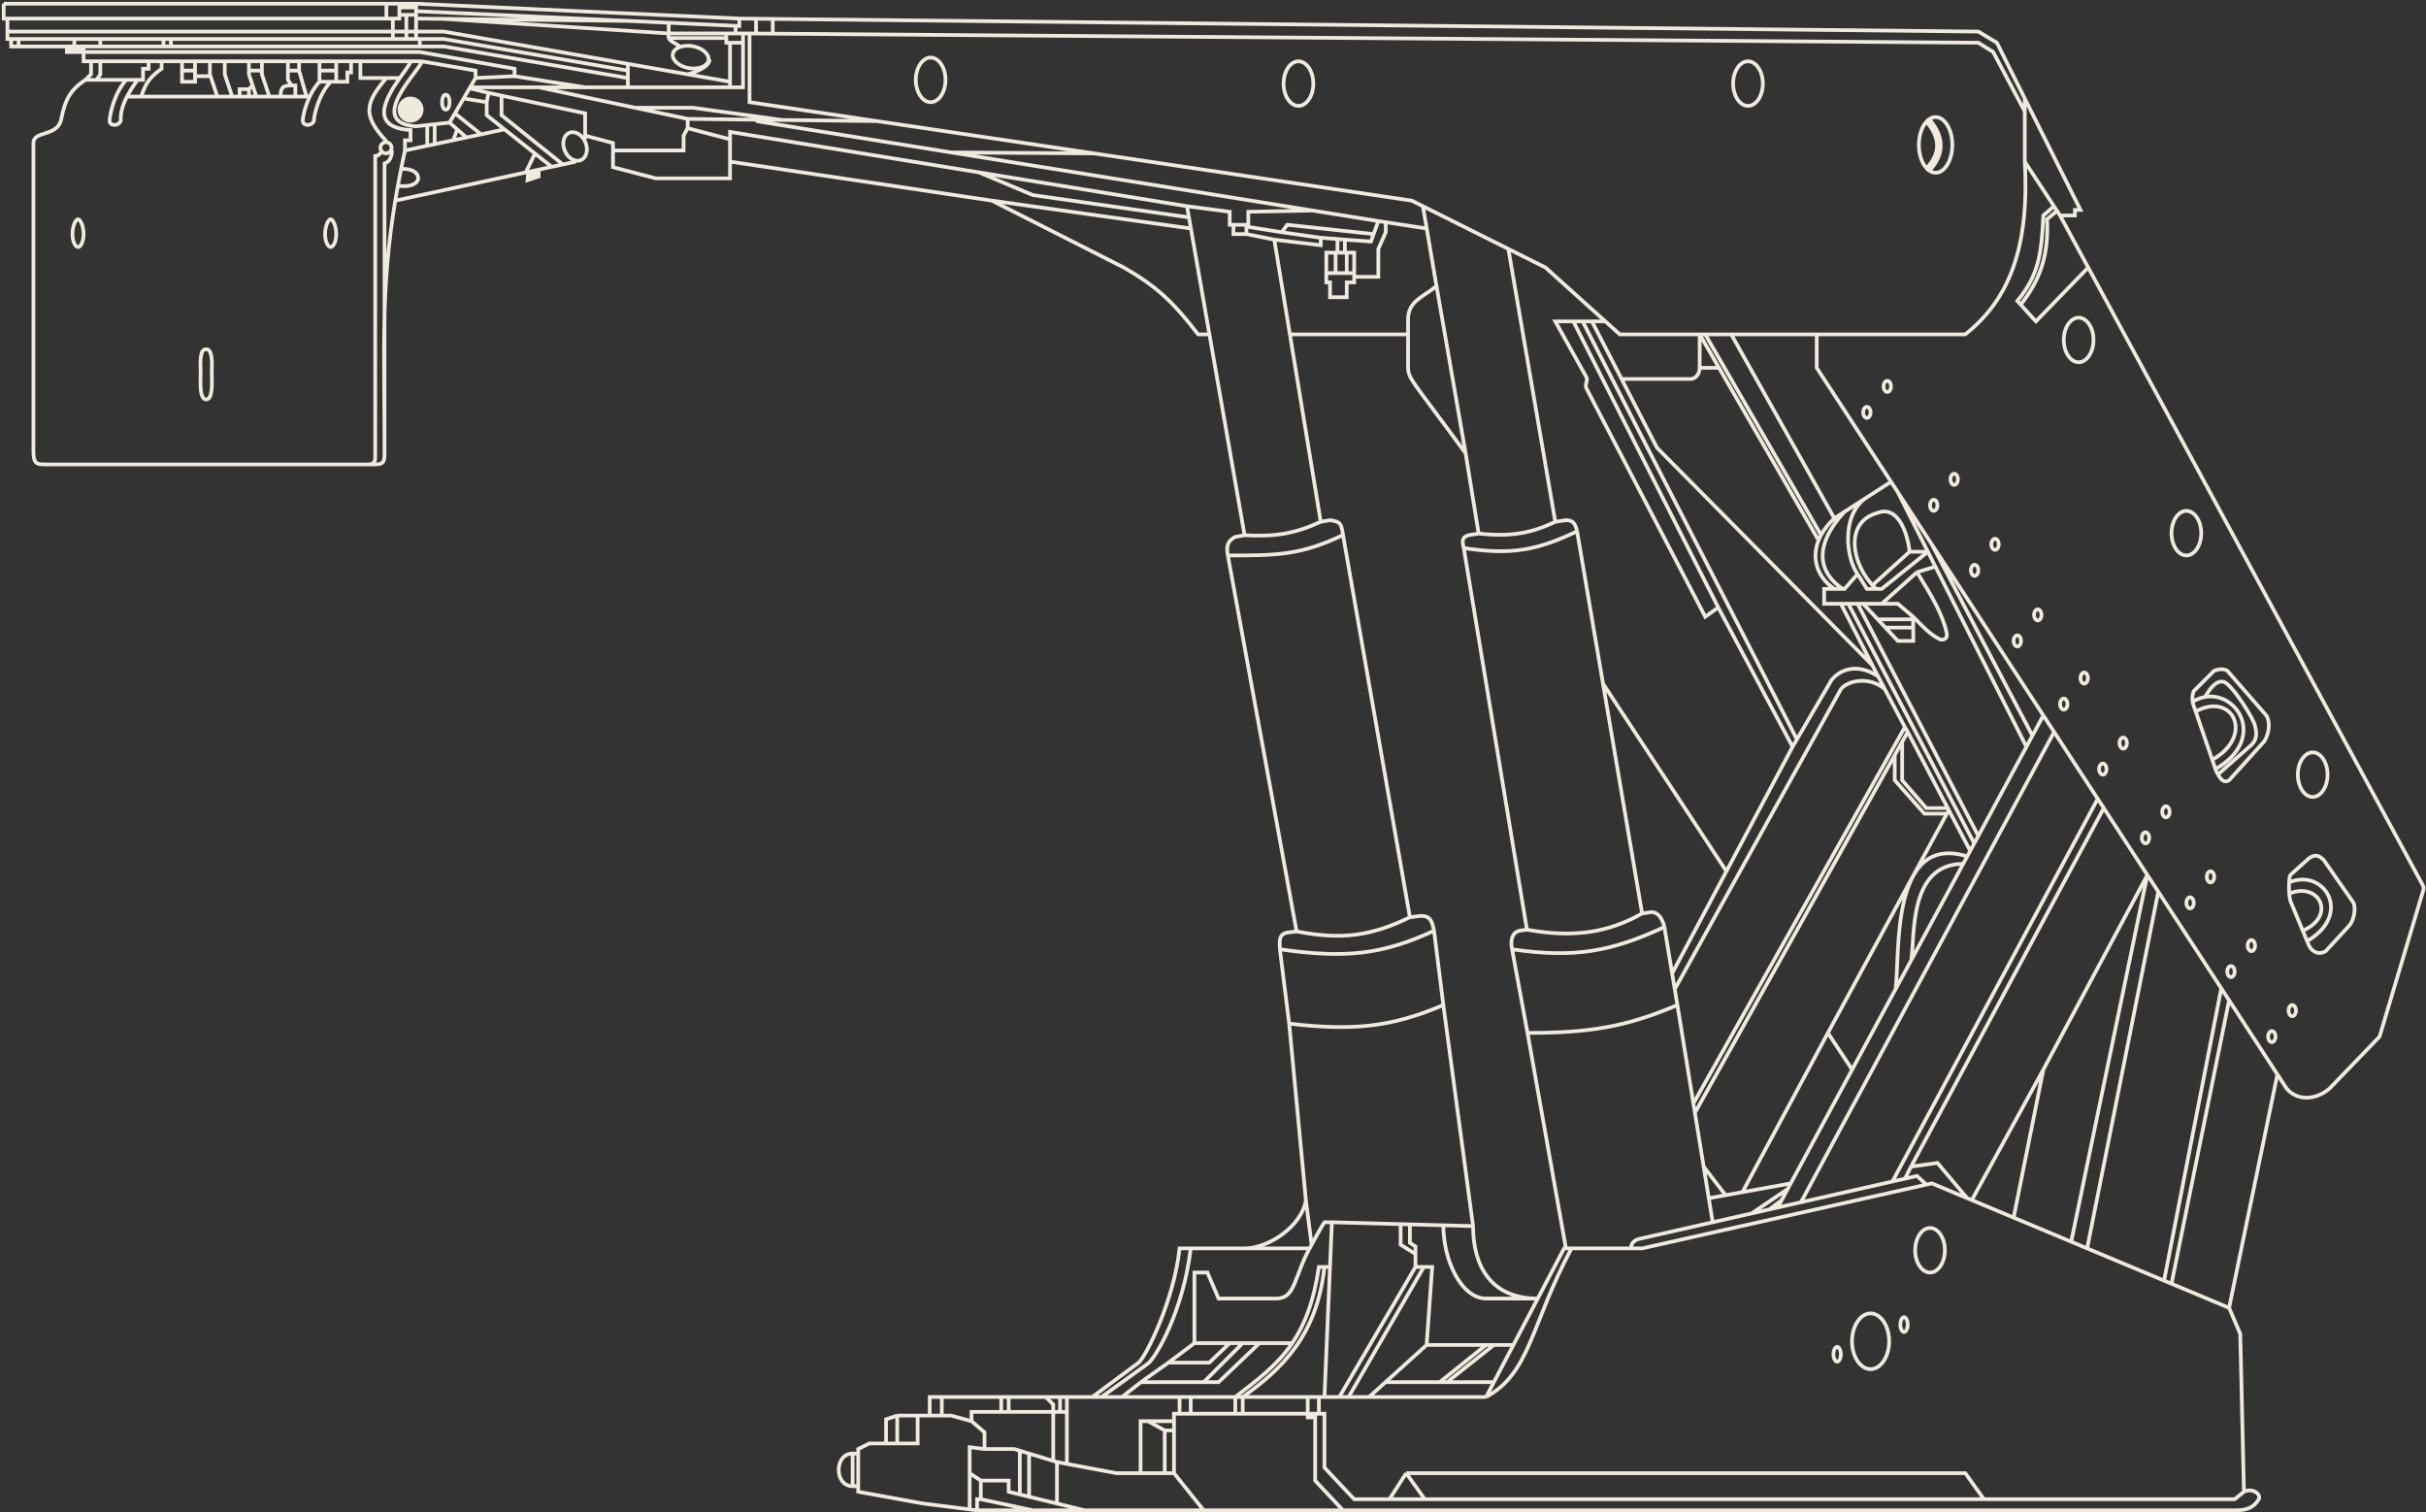 <?xml version="1.0" encoding="UTF-8"?> <svg xmlns="http://www.w3.org/2000/svg" width="653" height="407" viewBox="0 0 653 407" fill="none"><rect x="0" y="0" width="653" height="407" fill="#333333" stroke="none"/><path d="M3 10.5V12.5H5M3 10.5H5M3 10.5H2V8.5M113 12.5V10.5M113 12.5H46M113 12.5H119.5L169 21M113 10.5H112M113 10.5H119.5L169 19M44 12.5V10.5M44 12.5H27M44 12.5H46M44 10.5H27M44 10.5H46M20 12.5V10.5M20 12.5H27M20 12.5H5M20 10.5H27M20 10.5H5M27 10.5V12.5M46 12.5V10.5M46 10.5H105.75M5 12.5V10.5M2 5H104M2 5H1V1M2 5V8.5M104 5V1M104 5H105.75M104 1H107.5M104 1H1M107.5 1H112M107.5 1V2M105.75 5H107.5V4M105.75 5V10.5M105.75 10.5H109.375M109.375 10.5V4M109.375 10.5H112M109.375 4H107.5M109.375 4H112M107.5 4V2M112 4V3M112 4V5M112 10.5V8.5M112 1V2M112 1H1M112 1L199 5M107.5 2H112M112 2V3M199 5V7L180 6.126M199 5L203.5 5.047M112 3L169 5.621M112 5V8.5M112 5L119.5 5.082M169 5.621L180 6.126M169 5.621L119.5 5.082M2 8.5H112M112 8.5H119.5L169 17.179M196.5 22V11.5M196.5 22V23.5M196.5 22L185.093 20M196.5 11.5H195.5V10.25M196.5 11.5H200M195.5 9H181.5H180M195.5 9V10.25M195.5 9H198M180 9V6.126M180 9L119.5 5.082M180 9C179.5 11 181.297 11.24 183 12.5M169 17.179V23.5M169 17.179L185.093 20M169 23.5H196.5M169 23.5H145M196.5 23.5H200V11.5M200 9V11.5M200 9H198M200 9L201.75 9.013M126.756 23.5H145M195.5 10.25H180.033M185.093 20C185.093 20 191 18.5 191 16M198 7V9M203.5 9.026V5.047M203.5 9.026L208 9.06M203.5 9.026L201.75 9.013M203.5 5.047L208 5.094M208 5.094L532.5 8.5L537.5 11.5L545 26.5M208 5.094V9.06M208 9.06L532.5 11.5L536.5 14L545 30M201.75 9.013V27.5L236 32.592M554.5 58H558.5V56.5H560L545 26.5M554.5 58L562.083 72M554.5 58L553.681 56.75M545 43.5C546.5 69.5 539 82 529 90H489M545 43.5V30M545 43.5L552.862 55.5M545 26.5V30M489 90V99L509 129.672M489 90H466M562.083 72L652 238C652.5 239 652.5 239 652 240.5L640.5 279L627 293C623.5 296 618.5 296.5 615.5 293L613 289.166M562.083 72L548 86.5L543.909 82M552.862 55.5L550 58C549.5 68.5 548.738 74 543 81L543.909 82M552.862 55.5L553.681 56.75M553.681 56.75L551 59C551.5 69 549 75.5 543.909 82M613 289.166L600 352M613 289.166L600 269.229M600 352L603 359L604 401.5M600 352L529.5 322.478M600 269.229L584.5 345.509M600 269.229L597.894 266M597.894 266L582.5 344.672M597.894 266L580.941 240M580.941 240L561.791 336M580.941 240L578 235.49M578 235.49L557.5 334.203M578 235.49L550 287.883M578 235.49L566.269 217.5M530.746 323L550 287.883M550 287.883L542 327.712M566.269 217.5L564.639 215M566.269 217.5L514.382 314M512.733 317.241L514.382 314M564.639 215L509.382 318M564.639 215L552.902 197M552.902 197L484.757 323.582M552.902 197L550 192.549M550 192.549L547.061 198M550 192.549L519.973 146.5M478.5 325L479.58 323M604 401.5L601.5 403.5H534M604 401.5C605 401 606 401 607 401.5C608 402 608.3 403 608 403.5C606.5 406 604.5 406.5 601.5 406.5H361.5M361.5 406.5L354 398.5V381.5H352V380.5M361.5 406.5H324M374 403.5H364.5L356.5 395V380.5H355M374 403.5L378.5 396.5M374 403.5H383.5M378.5 396.5H529L534 403.5M378.5 396.5L383.5 403.5M534 403.5H383.5M352 380.5H334.5M352 380.5H355M352 380.5V376M292 406.5L284.5 404.671M264 398.5H271.5V401.5L274.5 402.232M264 398.5V403.5M264 398.5L261 396.5M264 403.5L278 406.5M264 403.5H263V406.5M278 406.5H324M278 406.5H263M316 396.5L324 406.5M316 396.5H313.5M316 396.5V385M284.5 393.5V404.671M284.5 393.5L283.5 393.196M284.5 393.5L287.167 394M265 390H273L274.5 390.457M265 390V385.5L261.5 382.5M265 390L261 389.5V396.5M274.5 390.457V402.232M274.5 390.457L277 391.217M274.5 402.232L277 402.841M277 402.841V391.217M277 402.841L284.5 404.671M277 391.217L283.5 393.196M263 406.5L261 406.248M247 381V388.5H241.5M247 381H241.5M247 381H250.25M241.5 381V388.5M241.5 381L238.5 382V388.5M241.5 388.5H238.5M238.5 388.5H234L231 390V391.217M261.5 382.5L256 381H253.5M261.5 382.5V380H269.5M261 406.248L248.5 404.671L231 401.5V400M261 406.248V396.5M283.5 380V393.196M283.5 380H271.5M283.5 380V378L281.5 376M283.5 380H285.333M287.167 394L300.5 396.5H307M287.167 394V380M287.167 376V380M287.167 376H285.333M287.167 376H294M253.5 376V381M253.5 376H250.25V381M253.5 376H269.5M253.5 381H250.25M269.5 376V380M269.5 376H271.5M269.5 380H271.5M271.5 376V380M271.5 376H281.5M281.5 376H285.333M287.167 380H285.333M285.333 380V376M307 396.5V382.5H309M307 396.5H313.5M316 382.5V380.5H317.5M316 382.5H309M316 382.5V385M309 382.5L313.5 385M313.5 385V396.5M313.5 385H316M334 376H333.25M317.5 376V380.5M317.5 376H320.5M317.5 376H302M317.5 380.5H320.5M320.5 380.5V376M320.5 380.5H332.5M320.5 376H332.5M332.5 376V380.5M332.5 376H333.25M332.5 376C338.521 371.347 343.794 367.443 347.825 361.5M332.5 380.5H334.5M334.5 380.5V376M334.5 376H333.25M334.5 376H352M334.5 376C345 368.5 354.5 359.5 356.494 341M355 376V380.5M355 376H352M355 376H356.5M400 376C412 369.5 412 356.5 423 336M400 376H368.5M400 376L402.1 372M423 336H421.5M423 336H433.5H438H439M529.5 322.478L520 318.5L518.5 318.837M529.5 322.478L521.5 313L514.382 314M518.5 318.837L442 336H439M518.5 318.837L516 316.5L476.294 325.5M439 336C439 335 439.5 334 441 333.5L461 328.967M407 255.5L411.159 278M407 255.5C424 258 434 256 448 249.5M407 255.5C406.5 253 407 251 409 250.5L411 250.218M421.5 336H421C418.232 341.272 416.68 344.228 413.913 349.5M421.5 336L411.159 278M411.159 278C427.5 278 437.5 276.5 451.5 270.5M451.5 270.5L450.792 266.25M451.5 270.5L455.806 297M461 328.967L459.949 322.5M461 328.967L471.5 326.587M459.949 322.5L469 320.865M459.949 322.5L458.568 314M482 318.516L481.199 320M482 318.516L469 320.865M482 318.516L498.537 287.883M481.199 320L471.5 326.587M481.199 320L479.58 323M471.5 326.587L476.294 325.5M476.294 325.5L479.58 323M524.5 218.139L524.033 219M469 320.865L492.016 278M458.568 314L464.475 321.682M458.568 314L456.212 299.5M492.016 278L498.537 287.883M492.016 278L524.033 219M498.537 287.883L510.215 266.25M294 376L306.5 366.75C308.5 365 316 350 317.5 336H320.5M294 376H296.5M320.5 336C318.5 353 311 365.5 309 367L296.5 376M320.5 336H337.5H339H352.5M296.5 376H302M302 376L307.103 372M321.5 361.5V342.5H325L328 349.5H343.5C348.728 349.5 348.25 343.756 352.5 336M321.5 361.5L314.5 366.75M321.5 361.5H331M358.5 328.967H356.5C355.728 330.001 353.128 334.854 352.5 336M358.5 328.967L357.988 341M358.5 328.967L377 329.47M356.5 376L357.988 341M356.5 376H360.5M357.988 341H356.494M356.494 341H355C353.642 350.278 351.158 356.586 347.825 361.5M339 361.5L328 372H324M339 361.5H334.5M339 361.5H347.825M307.103 372H324M307.103 372L314.5 366.75M324 372L334.5 361.5M334.5 361.5H331M314.5 366.75H325.5L331 361.5M396.5 330C396.5 341 401.5 349.5 413.913 349.5M396.5 330L388.5 329.782M396.5 330L395.155 320L388.5 270.5M413.913 349.5H400C393.5 349.5 388.5 339.5 388.5 329.782M413.913 349.5L407.35 362M388.5 329.782L379.5 329.538M360.5 376L381 341M360.5 376H363M381 341H383.25M381 341V337.5M384 362L385.5 341H383.25M384 362L372.929 372M384 362H400M368.5 376H363M368.5 376L372.929 372M383.25 341L363 376M407.35 362L402.1 372M407.35 362H402.1M372.929 372H387.514M402.1 372H389.5M387.514 372L400 362M387.514 372H389.5M400 362H402.1M402.1 362L389.5 372M381 337.5L377 335V329.47M381 337.5V335.5L379.5 334.5V329.538M377 329.47L379.5 329.538M388.5 270.5C374.5 276.5 364 277.5 347 275.5M388.5 270.5L386 250.5M347 275.5L344.5 255.5M347 275.5L351.5 323M344.5 255.5C362 258 372 257 386 250.5M344.5 255.5C344.5 253.5 344 251.5 346.5 251L349 250.688M386 250.5C385.5 248 385 246.5 382.5 246.5L379.5 246.875M349 250.688C361 253 369 252 379.5 246.875M349 250.688L330.5 149.5M330.5 149.5C343.479 149.5 350 149.5 361.5 144M330.5 149.5C329.979 147 330.5 145.5 332.5 144.5L335 144.059M379.5 246.875L361.5 144M361.5 144C361 141 361 140.441 358 140L355.5 140.441M335 144.059C343.5 144.5 348.5 143.615 355.5 140.441M335 144.059L325.538 90M319.5 55.5L263.5 46.394M319.5 55.5L320.025 58.5M319.5 55.5L331 57V60.5H332M355.5 140.441L347.197 90M343 64.5L347.197 90M343 64.5L335.5 63M343 64.5L355.5 66V64M379 90H347.197M325.538 90H322.5C315.702 81.189 311.389 77.132 302.5 72L267 54M325.538 90L320.55 61.5M267 54L196.5 43.5V37.5M267 54L320.55 61.5M196.5 37.5V48H176.5L165 45V40.5M196.5 37.5L185.093 34.5M196.5 37.5V35.5L263.5 46.394M157.5 36.5L165 38.5V40.5M448 249.5C447.5 247.5 446.5 245.5 444.5 245.5L442 245.852M448 249.5L450.083 262M411 250.218L394 147.5M411 250.218C423.5 252.5 433 251 442 245.852M394 147.5C407 149.5 414 148 424.5 143M394 147.5C393.5 145.5 393.5 144.5 395.5 144L398 143.615M424.5 143C424 141 423.5 140 421.5 140L418.632 140.441M424.5 143L431.476 184M442 245.852L431.476 184M398 143.615C406.5 144.5 412 143.615 418.632 140.441M398 143.615L394.5 122M383 55.5L380 54L294.5 41.289M383 55.5L406 67M383 55.5L384.021 61.5M406 67L416 72L432.111 86.5M406 67L418.632 140.441M335 336C341.5 336 350.421 330 351.5 323M165 40.5H184V36.5L185.093 34.5M185.093 34.5V32M185.093 32L170.942 29M185.093 32L210.546 32.296M236 32.592L210.546 32.296M236 32.592L294.5 41.289M145 23.5L170.942 29M170.942 29H186.5L210.546 32.296M203.5 32.592L256 41.026M371 59.5L369.727 63M371 59.5L353.325 56.661M371 59.5L373 59.807M256 41.026L294.5 41.289M256 41.026L353.325 56.661M320.55 61.5L320.025 58.5M263.5 46.394L278 52.5L320.025 58.5M384.021 61.5L373 59.807M384.021 61.5L386.66 77M332 60.5V63H335.5M332 60.5H335.5M335.5 63V61M335.5 60.5H336V57L353.325 56.661M335.5 60.5V61M355.5 64L360 64.333M355.5 64L345 62.5M360 64.333V68M360 64.333L362 64.5M369.727 63L369 65L362 64.5M369.727 63L346.5 60.5L345 62.5M345 62.5L335.5 61M373 59.807V62.5L371 67V74.5H364.5M364.5 74.5V76H362.5V80H358V76H357V73.5M364.5 74.5V73.5M360 68H359.5M360 68H362M362 64.5V68M362 68H362.5M357 73.5V68H359.5M357 73.5H359.5M364.5 73.5V68H362.5M364.5 73.5H362.5M359.5 73.5V68M359.5 73.5H362.5M362.5 73.5V68M386.66 77C383 80 379 81 379 86V98.5C379 102 379.5 101.5 394.5 122M386.66 77L394.5 122M353.044 335L351.5 323M432.111 86.5L436 90H457.5M432.111 86.5H428.5M462.5 163.5L459 166L427 104.5C426.5 103.5 427.5 102.5 427 101.5L418.632 86.5H423.5M462.5 163.5L482.5 201M462.5 163.5L423.5 86.5M482.5 201L483.667 199M482.5 201L464.697 234.5M505.5 182C500 178.5 495.5 180 493 183L483.667 199M505.5 182L504 179.075M505.5 182L512.733 195.695M495.5 162.5L504 179.075M504 179.075L446 120.5L436.478 102M428.5 86.5H426M428.5 86.5L436.478 102M426 86.5L483.667 199M426 86.5H423.5M450.083 262L464.697 234.5M450.083 262L450.792 266.25M464.697 234.5L431.476 184M450.792 266.25L495.5 185.5C497.5 183 503.349 182 507.349 185.5M530.323 229L531.403 227M530.323 229L524.277 217.5M530.323 229L514.43 258.442M531.403 227L497.5 162.5H500L532.5 225M531.403 227L532.5 225M532.5 225L545.443 201M455.806 297L512.733 195.695M455.806 297L456.212 299.5M512.733 195.695L513.5 197M513.5 197L524.277 217.5M513.5 197L512 199.684M456.212 299.5L510 203.262M510 203.262V210L518 219H524.033M510 203.262L512 199.684M524.277 217.5H518.5L512 210V199.684M510.844 132.5L519.973 146.5M510.844 132.5L518.926 148.5M510.844 132.5L509 129.672M545.443 201L547.061 198M545.443 201L520.946 152.5M547.061 198L519.973 146.5M516 154C520 160.5 523 165.5 524 170.5C524.294 171.971 523 172.5 522 172C519.214 170.607 517 168 514.954 166M516 154L520.946 152.5M516 154L506.5 162.5M520.946 152.5L518.926 148.5M506.5 162.5H510.844L514.954 166M506.5 162.5H501.5M501.5 162.5H491V158.5H493.75M501.5 162.5L505.417 166.692M514.954 166L514.959 166.692M500 154.5L496.5 158.5H495.5H493.75M500 154.5L502.5 158.5H506.5L518.926 148.5M500 154.5C497 150.5 495.5 139 502 134.183M518.926 148.5H514M514 148.5L504 157.512M514 148.5C513.5 143.5 510.844 136 505.5 138C496 140.5 498.5 152.5 505 158.5M493.75 158.5C489.407 155.605 487.422 150.615 489.5 145.425M493.75 139.5L466 90M493.75 139.5C492.174 140.971 490.995 142.487 490.172 144M493.75 139.5L509 129.672M496 158.5C490 154.5 487.5 147.5 496.5 137.728M466 90H459M490.172 144L459 90M490.172 144C489.913 144.476 489.69 144.951 489.5 145.425M459 90H457.5M457.5 90L462.696 99M457.5 90V99M489.5 145.425L462.696 99M436.478 102H455C456.5 102 457.5 100.5 457.5 99M457.5 99H462.696M507.5 168.921L510.844 172.5H515L514.975 168.921M507.5 168.921H514.975M507.5 168.921L505.417 166.692M514.975 168.921L514.959 166.692M514.959 166.692H505.417M514.43 258.442C515.5 252.5 513.5 232.5 528.434 232.5M514.43 258.442L510.215 266.25M510.215 266.25C511.5 257.5 508.5 224 529.513 230.5M616.191 240.5C616.252 241.332 616.355 242.064 616.5 242.5L621.5 254.5C622.5 256.5 624.5 257 626 256L632 249.5C634 247.5 634 244 633.5 243L625.5 231.5C624 230 623 230 621.5 231L616.5 235.49C616.315 235.679 616.198 236.485 616.15 237.5M616.191 240.5C624.285 237.193 629 246.5 619.833 250.5M616.191 240.5C616.12 239.531 616.106 238.428 616.15 237.5M616.15 237.5C625.5 233.5 633.5 246 621 253.3M591.014 191.5L590.5 190C590 189 590 187 590.5 186L596 180.5C597.5 180 598.5 180 599.5 180.5L610 192.549C611 194 611 197 609.5 199.5L600 210C598.749 210.834 597.846 209.929 597 208.445M591.014 191.5L596.5 207.5C596.666 207.832 596.832 208.15 597 208.445M591.014 191.5C601 186 607 198 595.471 204.5M590 189C591.155 188.249 592.337 187.792 593.5 187.584M596.329 207C610.19 199.04 602.403 185.994 593.5 187.584M593.5 187.584C594.5 186 596.263 182.985 598.5 183.5C600.737 184.015 607 194 607 195.5C607.5 197.5 607.5 199 606 200.5L597 208.445M231 391.217H229.5M231 391.217V400M229.5 391.217V400M229.5 391.217C224.5 391.217 224.5 400 229.5 400M229.5 400H231" stroke="#F0EADE"></path><path d="M145 47.5V45.66L142.189 46.267L142 48.5L145 47.5Z" fill="#F0EADE"></path><path d="M103.5 121.5C103.5 124 103.5 125 101 125C100.804 125 100.112 125 99 125M103.5 121.5C103.5 119 103.5 44 103.5 44C105 43.5 105.5 42 105.5 40.5M103.5 121.5C103.5 94.719 102.416 78.057 106.393 54M23 21.5C18.782 24.255 17.5 27 16.5 32C15.5 37 9 35 9 38.5C9 42 9 118 9 121.5C9 125 10 125 12.5 125C14.804 125 85.918 125 99 125M23 21.5L24.5 20V16.5M23 21.5H26M99 125C101 125 101 124 101 122.5C101 121 101 42 101 42C101.748 41.909 102.084 41.704 102.5 41M34 21.5C30.774 24.948 29.5 31 29.5 32.5C29.5 34 32 34 32.5 32.5C32.366 28.882 33.915 25.939 37 21.5M34 21.5H26M34 21.5H37M34.084 26C35.255 26 38 26 38 26M83.362 26H82.5M24.5 16.5H22.5V14M24.5 16.5H27M22.5 14H18V13H22.5V14ZM22.5 14H113L138.5 18.5V20.5M26 21.5L27 20V16.5M27 16.5H40M40 16.5V18.5H38.5V21.5H37M40 16.5H43.5M43.5 16.5V18.5C40.597 20.553 39.296 22.082 38 26M43.5 16.5H49M38 26H58.5M49 16.5V19M49 16.5H52.5M49 19V22H52.5V20.5M49 19H52.5M52.5 19V16.5M52.5 19V20.5M52.5 16.5H56.5M113.5 16.5H110.5M113.5 16.5C113.5 18.5 98 33 112 34L115 33.667M113.5 16.5L128 19V21M77.5 16.5H70.5M77.5 16.5V19M77.5 16.5H80.5M78.5 23L77.5 21.5V19M78.5 23H79.5V26M78.5 23C76 23 75.579 23.572 75.5 26M79.5 26H75.5M79.5 26H82.5M75.5 26H72.5M72.5 26L70.5 20V19M72.5 26H69M70.5 16.5H67M70.5 16.5V19M67 16.5V19M67 16.5H60.5M67 19H70.5M67 19V20L68 23M69 26L68 23M69 26H67M68 23L67 24M67 24V26M67 24H64.5V26M67 26H64.5M64.5 26H62.5M62.5 26L60.5 20V19V16.5M62.5 26H58.5M60.5 16.5H56.5M56.5 16.5V19V20L56.667 20.5M58.5 26L56.667 20.5M52.5 20.5H56.667M77.5 19H80.5M80.5 19V16.5M80.5 19L82.5 26M80.5 16.5H86M110.5 16.5C110.5 17.083 109.139 18.815 107.608 21M110.5 16.5H97M107.608 21C103.889 26.308 99.166 34.292 110.5 35V37.75H109V40.5M107.608 21H104M97 16.5V21H104M97 16.5H94.5M94.5 16.5V19.5H93.5V22H90.5M94.5 16.5H90.5M90.5 22V19M90.5 22H86M90.5 16.5H86M90.5 16.5V19M86 16.5V19M86 19H90.5M86 19V22M86 22C82.774 25.448 81.5 31 81.5 32.5C81.5 34 84 34 84.5 32.5C84.5 31 85.774 25.448 89 22M109 40.5C108.627 42.206 108.278 43.872 107.951 45.5M109 40.5L115 39.231M106.393 54C106.844 51.27 107.361 48.446 107.951 45.5M106.393 54L141.5 46.416M155 43.5L151.5 44.256M121 33L122.458 30.5M121 33L123.056 34.809M121 33L117 33.444M125.545 37L123.056 34.809M135.794 34.809L129.5 36.163M128 21L126.396 23.75M128 21L138.5 20.5M122.458 30.5L129.5 36.163M122.458 30.5L124.792 26.5M129.5 36.163L122 37.75M131 27.5V31L144 41.329M131 27.5L124.792 26.5M131 27.5L131.5 25M124.792 26.5L126.396 23.75M126.396 23.75L131.5 25M131.5 25L135 25.74M157.5 37.5V30.5L135 25.74M135 25.74V31L151.5 44.256M151.5 44.256L148.5 44.904M148.5 44.904L144 41.329M148.5 44.904L145 45.66M107.951 45.5C114 45 114.5 51 107.089 50M144 41.329L141.5 46.416M141.5 46.416L142.189 46.267M145 45.66V47.5L142 48.5L142.189 46.267M145 45.66L142.189 46.267M123.056 34.809L122 37.75M122 37.75L117 38.808M117 33.444V38.808M117 33.444L115 33.667M117 38.808L115 39.231M115 39.231V33.667M104 21C98.067 27.903 97.7 31.239 104 38M138.5 20.5L157.5 23.5" stroke="#F0EADE"></path><path d="M22.5 63C22.5 64.044 22.287 64.964 21.967 65.605C21.632 66.275 21.261 66.5 21 66.5C20.739 66.5 20.368 66.275 20.033 65.605C19.713 64.964 19.5 64.044 19.5 63C19.5 61.955 19.713 60.898 20.046 60.118C20.212 59.727 20.399 59.43 20.582 59.239C20.766 59.047 20.908 59 21 59C21.092 59 21.234 59.047 21.418 59.239C21.601 59.43 21.788 59.727 21.954 60.118C22.287 60.898 22.5 61.955 22.5 63ZM90.5 63C90.5 64.044 90.287 64.964 89.967 65.605C89.632 66.275 89.261 66.5 89 66.5C88.739 66.5 88.368 66.275 88.033 65.605C87.713 64.964 87.5 64.044 87.5 63C87.5 61.955 87.713 60.898 88.046 60.118C88.212 59.727 88.399 59.43 88.582 59.239C88.766 59.047 88.908 59 89 59C89.092 59 89.234 59.047 89.418 59.239C89.601 59.43 89.788 59.727 89.954 60.118C90.287 60.898 90.5 61.955 90.5 63ZM57 100.5C57 100.806 57.009 101.156 57.018 101.535C57.044 102.592 57.076 103.872 56.941 105.02C56.85 105.798 56.688 106.448 56.434 106.89C56.194 107.306 55.903 107.5 55.5 107.5C55.097 107.5 54.806 107.306 54.566 106.89C54.312 106.448 54.15 105.798 54.059 105.02C53.924 103.872 53.956 102.592 53.982 101.535C53.991 101.156 54 100.806 54 100.5C54 100.094 53.99 99.669 53.98 99.237C53.954 98.146 53.928 97.013 54.058 96.036C54.148 95.36 54.307 94.836 54.544 94.491C54.761 94.178 55.048 94 55.5 94C55.927 94 56.216 94.187 56.444 94.55C56.691 94.941 56.851 95.522 56.941 96.235C57.075 97.281 57.044 98.455 57.019 99.465C57.009 99.837 57 100.187 57 100.5Z" stroke="#F0EADE"></path><path d="M105.4 39.776C105.4 40.605 104.728 41.276 103.9 41.276C103.071 41.276 102.4 40.605 102.4 39.776C102.4 38.948 103.071 38.276 103.9 38.276C104.728 38.276 105.4 38.948 105.4 39.776Z" stroke="#F0EADE"></path><path d="M113.5 29.5C113.5 31.157 112.157 32.5 110.5 32.5C108.843 32.5 107.5 31.157 107.5 29.5C107.5 27.843 108.843 26.5 110.5 26.5C112.157 26.5 113.5 27.843 113.5 29.5Z" fill="#F0EADE" stroke="#F0EADE"></path><path d="M157.545 38.228C158.476 40.368 157.808 42.476 156.389 43.093C154.97 43.71 152.973 42.761 152.043 40.621C151.113 38.481 151.78 36.373 153.199 35.756C154.618 35.139 156.615 36.089 157.545 38.228Z" stroke="#F0EADE"></path><path d="M186.421 12.421C187.803 12.663 188.967 13.244 189.736 13.961C190.51 14.681 190.838 15.488 190.71 16.218C190.582 16.949 189.999 17.596 189.027 18.011C188.06 18.423 186.767 18.573 185.385 18.331C184.003 18.089 182.839 17.508 182.07 16.791C181.297 16.071 180.969 15.264 181.097 14.534C181.225 13.803 181.808 13.156 182.78 12.742C183.747 12.329 185.039 12.179 186.421 12.421Z" stroke="#F0EADE"></path><path d="M121 27.5C121 28.269 120.843 28.788 120.641 29.099C120.449 29.396 120.222 29.5 120 29.5C119.778 29.5 119.551 29.396 119.359 29.099C119.157 28.788 119 28.269 119 27.5C119 26.731 119.157 26.212 119.359 25.901C119.551 25.604 119.778 25.5 120 25.5C120.222 25.5 120.449 25.604 120.641 25.901C120.843 26.212 121 26.731 121 27.5Z" stroke="#F0EADE"></path><path d="M254.5 21.5C254.5 23.206 254.02 24.729 253.271 25.812C252.52 26.896 251.532 27.5 250.5 27.5C249.468 27.5 248.48 26.896 247.729 25.812C246.98 24.729 246.5 23.206 246.5 21.5C246.5 19.794 246.98 18.271 247.729 17.188C248.48 16.104 249.468 15.5 250.5 15.5C251.532 15.5 252.52 16.104 253.271 17.188C254.02 18.271 254.5 19.794 254.5 21.5Z" stroke="#F0EADE"></path><path d="M353.5 22.5C353.5 24.206 353.02 25.729 352.271 26.812C351.52 27.896 350.532 28.5 349.5 28.5C348.468 28.5 347.48 27.896 346.729 26.812C345.98 25.729 345.5 24.206 345.5 22.5C345.5 20.794 345.98 19.271 346.729 18.188C347.48 17.104 348.468 16.5 349.5 16.5C350.532 16.5 351.52 17.104 352.271 18.188C353.02 19.271 353.5 20.794 353.5 22.5Z" stroke="#F0EADE"></path><path d="M518.904 32.378C522.885 37.094 522.891 41.372 518.923 45.638M516.5 39C516.5 36.34 517.34 34.055 518.548 32.731C520.479 35.028 521.394 37.16 521.394 39.188C521.394 41.208 520.485 43.222 518.566 45.288C517.349 43.968 516.5 41.673 516.5 39ZM519.319 45.947C521.336 43.767 522.394 41.53 522.394 39.188C522.394 36.837 521.328 34.479 519.297 32.068C519.835 31.694 520.411 31.5 521 31.5C522.146 31.5 523.259 32.245 524.112 33.608C524.959 34.965 525.5 36.87 525.5 39C525.5 41.13 524.959 43.035 524.112 44.392C523.259 45.755 522.146 46.5 521 46.5C520.419 46.5 519.851 46.311 519.319 45.947Z" stroke="#F0EADE"></path><path d="M474.5 22.5C474.5 24.206 474.02 25.729 473.271 26.812C472.52 27.896 471.532 28.5 470.5 28.5C469.468 28.5 468.48 27.896 467.729 26.812C466.98 25.729 466.5 24.206 466.5 22.5C466.5 20.794 466.98 19.271 467.729 18.188C468.48 17.104 469.468 16.5 470.5 16.5C471.532 16.5 472.52 17.104 473.271 18.188C474.02 19.271 474.5 20.794 474.5 22.5Z" stroke="#F0EADE"></path><path d="M563.5 91.5C563.5 93.206 563.02 94.729 562.271 95.812C561.52 96.896 560.532 97.5 559.5 97.5C558.468 97.5 557.48 96.896 556.729 95.812C555.98 94.729 555.5 93.206 555.5 91.5C555.5 89.794 555.98 88.271 556.729 87.188C557.48 86.104 558.468 85.5 559.5 85.5C560.532 85.5 561.52 86.104 562.271 87.188C563.02 88.271 563.5 89.794 563.5 91.5Z" stroke="#F0EADE"></path><path d="M592.5 143.5C592.5 145.206 592.02 146.729 591.271 147.812C590.52 148.896 589.532 149.5 588.5 149.5C587.468 149.5 586.48 148.896 585.729 147.812C584.98 146.729 584.5 145.206 584.5 143.5C584.5 141.794 584.98 140.271 585.729 139.188C586.48 138.104 587.468 137.5 588.5 137.5C589.532 137.5 590.52 138.104 591.271 139.188C592.02 140.271 592.5 141.794 592.5 143.5Z" stroke="#F0EADE"></path><path d="M626.5 208.5C626.5 210.206 626.02 211.729 625.271 212.812C624.52 213.896 623.532 214.5 622.5 214.5C621.468 214.5 620.48 213.896 619.729 212.812C618.98 211.729 618.5 210.206 618.5 208.5C618.5 206.794 618.98 205.271 619.729 204.188C620.48 203.104 621.468 202.5 622.5 202.5C623.532 202.5 624.52 203.104 625.271 204.188C626.02 205.271 626.5 206.794 626.5 208.5Z" stroke="#F0EADE"></path><path d="M503.5 111C503.5 111.455 503.361 111.847 503.161 112.114C502.96 112.381 502.722 112.5 502.5 112.5C502.278 112.5 502.04 112.381 501.839 112.114C501.639 111.847 501.5 111.455 501.5 111C501.5 110.545 501.639 110.153 501.839 109.886C502.04 109.619 502.278 109.5 502.5 109.5C502.722 109.5 502.96 109.619 503.161 109.886C503.361 110.153 503.5 110.545 503.5 111ZM509 104C509 104.455 508.861 104.847 508.661 105.114C508.46 105.381 508.222 105.5 508 105.5C507.778 105.5 507.54 105.381 507.339 105.114C507.139 104.847 507 104.455 507 104C507 103.545 507.139 103.153 507.339 102.886C507.54 102.619 507.778 102.5 508 102.5C508.222 102.5 508.46 102.619 508.661 102.886C508.861 103.153 509 103.545 509 104ZM521.5 136C521.5 136.455 521.361 136.847 521.161 137.114C520.96 137.381 520.722 137.5 520.5 137.5C520.278 137.5 520.04 137.381 519.839 137.114C519.639 136.847 519.5 136.455 519.5 136C519.5 135.545 519.639 135.153 519.839 134.886C520.04 134.619 520.278 134.5 520.5 134.5C520.722 134.5 520.96 134.619 521.161 134.886C521.361 135.153 521.5 135.545 521.5 136ZM527 129C527 129.455 526.861 129.847 526.661 130.114C526.46 130.381 526.222 130.5 526 130.5C525.778 130.5 525.54 130.381 525.339 130.114C525.139 129.847 525 129.455 525 129C525 128.545 525.139 128.153 525.339 127.886C525.54 127.619 525.778 127.5 526 127.5C526.222 127.5 526.46 127.619 526.661 127.886C526.861 128.153 527 128.545 527 129ZM532.5 153.5C532.5 153.955 532.361 154.347 532.161 154.614C531.96 154.881 531.722 155 531.5 155C531.278 155 531.04 154.881 530.839 154.614C530.639 154.347 530.5 153.955 530.5 153.5C530.5 153.045 530.639 152.653 530.839 152.386C531.04 152.119 531.278 152 531.5 152C531.722 152 531.96 152.119 532.161 152.386C532.361 152.653 532.5 153.045 532.5 153.5ZM538 146.5C538 146.955 537.861 147.347 537.661 147.614C537.46 147.881 537.222 148 537 148C536.778 148 536.54 147.881 536.339 147.614C536.139 147.347 536 146.955 536 146.5C536 146.045 536.139 145.653 536.339 145.386C536.54 145.119 536.778 145 537 145C537.222 145 537.46 145.119 537.661 145.386C537.861 145.653 538 146.045 538 146.5ZM544 172.5C544 172.955 543.861 173.347 543.661 173.614C543.46 173.881 543.222 174 543 174C542.778 174 542.54 173.881 542.339 173.614C542.139 173.347 542 172.955 542 172.5C542 172.045 542.139 171.653 542.339 171.386C542.54 171.119 542.778 171 543 171C543.222 171 543.46 171.119 543.661 171.386C543.861 171.653 544 172.045 544 172.5ZM549.5 165.5C549.5 165.955 549.361 166.347 549.161 166.614C548.96 166.881 548.722 167 548.5 167C548.278 167 548.04 166.881 547.839 166.614C547.639 166.347 547.5 165.955 547.5 165.5C547.5 165.045 547.639 164.653 547.839 164.386C548.04 164.119 548.278 164 548.5 164C548.722 164 548.96 164.119 549.161 164.386C549.361 164.653 549.5 165.045 549.5 165.5ZM556.5 189.5C556.5 189.955 556.361 190.347 556.161 190.614C555.96 190.881 555.722 191 555.5 191C555.278 191 555.04 190.881 554.839 190.614C554.639 190.347 554.5 189.955 554.5 189.5C554.5 189.045 554.639 188.653 554.839 188.386C555.04 188.119 555.278 188 555.5 188C555.722 188 555.96 188.119 556.161 188.386C556.361 188.653 556.5 189.045 556.5 189.5ZM562 182.5C562 182.955 561.861 183.347 561.661 183.614C561.46 183.881 561.222 184 561 184C560.778 184 560.54 183.881 560.339 183.614C560.139 183.347 560 182.955 560 182.5C560 182.045 560.139 181.653 560.339 181.386C560.54 181.119 560.778 181 561 181C561.222 181 561.46 181.119 561.661 181.386C561.861 181.653 562 182.045 562 182.5ZM567 207C567 207.455 566.861 207.847 566.661 208.114C566.46 208.381 566.222 208.5 566 208.5C565.778 208.5 565.54 208.381 565.339 208.114C565.139 207.847 565 207.455 565 207C565 206.545 565.139 206.153 565.339 205.886C565.54 205.619 565.778 205.5 566 205.5C566.222 205.5 566.46 205.619 566.661 205.886C566.861 206.153 567 206.545 567 207ZM572.5 200C572.5 200.455 572.361 200.847 572.161 201.114C571.96 201.381 571.722 201.5 571.5 201.5C571.278 201.5 571.04 201.381 570.839 201.114C570.639 200.847 570.5 200.455 570.5 200C570.5 199.545 570.639 199.153 570.839 198.886C571.04 198.619 571.278 198.5 571.5 198.5C571.722 198.5 571.96 198.619 572.161 198.886C572.361 199.153 572.5 199.545 572.5 200ZM578.5 225.5C578.5 225.955 578.361 226.347 578.161 226.614C577.96 226.881 577.722 227 577.5 227C577.278 227 577.04 226.881 576.839 226.614C576.639 226.347 576.5 225.955 576.5 225.5C576.5 225.045 576.639 224.653 576.839 224.386C577.04 224.119 577.278 224 577.5 224C577.722 224 577.96 224.119 578.161 224.386C578.361 224.653 578.5 225.045 578.5 225.5ZM584 218.5C584 218.955 583.861 219.347 583.661 219.614C583.46 219.881 583.222 220 583 220C582.778 220 582.54 219.881 582.339 219.614C582.139 219.347 582 218.955 582 218.5C582 218.045 582.139 217.653 582.339 217.386C582.54 217.119 582.778 217 583 217C583.222 217 583.46 217.119 583.661 217.386C583.861 217.653 584 218.045 584 218.5ZM590.5 243C590.5 243.455 590.361 243.847 590.161 244.114C589.96 244.381 589.722 244.5 589.5 244.5C589.278 244.5 589.04 244.381 588.839 244.114C588.639 243.847 588.5 243.455 588.5 243C588.5 242.545 588.639 242.153 588.839 241.886C589.04 241.619 589.278 241.5 589.5 241.5C589.722 241.5 589.96 241.619 590.161 241.886C590.361 242.153 590.5 242.545 590.5 243ZM596 236C596 236.455 595.861 236.847 595.661 237.114C595.46 237.381 595.222 237.5 595 237.5C594.778 237.5 594.54 237.381 594.339 237.114C594.139 236.847 594 236.455 594 236C594 235.545 594.139 235.153 594.339 234.886C594.54 234.619 594.778 234.5 595 234.5C595.222 234.5 595.46 234.619 595.661 234.886C595.861 235.153 596 235.545 596 236ZM601.5 261.5C601.5 261.955 601.361 262.347 601.161 262.614C600.96 262.881 600.722 263 600.5 263C600.278 263 600.04 262.881 599.839 262.614C599.639 262.347 599.5 261.955 599.5 261.5C599.5 261.045 599.639 260.653 599.839 260.386C600.04 260.119 600.278 260 600.5 260C600.722 260 600.96 260.119 601.161 260.386C601.361 260.653 601.5 261.045 601.5 261.5ZM607 254.5C607 254.955 606.861 255.347 606.661 255.614C606.46 255.881 606.222 256 606 256C605.778 256 605.54 255.881 605.339 255.614C605.139 255.347 605 254.955 605 254.5C605 254.045 605.139 253.653 605.339 253.386C605.54 253.119 605.778 253 606 253C606.222 253 606.46 253.119 606.661 253.386C606.861 253.653 607 254.045 607 254.5ZM612.5 279C612.5 279.455 612.361 279.847 612.161 280.114C611.96 280.381 611.722 280.5 611.5 280.5C611.278 280.5 611.04 280.381 610.839 280.114C610.639 279.847 610.5 279.455 610.5 279C610.5 278.545 610.639 278.153 610.839 277.886C611.04 277.619 611.278 277.5 611.5 277.5C611.722 277.5 611.96 277.619 612.161 277.886C612.361 278.153 612.5 278.545 612.5 279ZM618 272C618 272.455 617.861 272.847 617.661 273.114C617.46 273.381 617.222 273.5 617 273.5C616.778 273.5 616.54 273.381 616.339 273.114C616.139 272.847 616 272.455 616 272C616 271.545 616.139 271.153 616.339 270.886C616.54 270.619 616.778 270.5 617 270.5C617.222 270.5 617.46 270.619 617.661 270.886C617.861 271.153 618 271.545 618 272Z" stroke="#F0EADE"></path><path d="M523.5 336.5C523.5 338.206 523.02 339.729 522.271 340.812C521.52 341.896 520.532 342.5 519.5 342.5C518.468 342.5 517.48 341.896 516.729 340.812C515.98 339.729 515.5 338.206 515.5 336.5C515.5 334.794 515.98 333.271 516.729 332.188C517.48 331.104 518.468 330.5 519.5 330.5C520.532 330.5 521.52 331.104 522.271 332.188C523.02 333.271 523.5 334.794 523.5 336.5Z" stroke="#F0EADE"></path><path d="M495.5 364.5C495.5 365.115 495.349 365.648 495.132 366.011C494.909 366.383 494.67 366.5 494.5 366.5C494.33 366.5 494.091 366.383 493.868 366.011C493.651 365.648 493.5 365.115 493.5 364.5C493.5 363.885 493.651 363.352 493.868 362.989C494.091 362.617 494.33 362.5 494.5 362.5C494.67 362.5 494.909 362.617 495.132 362.989C495.349 363.352 495.5 363.885 495.5 364.5Z" stroke="#F0EADE"></path><path d="M513.5 356.5C513.5 357.115 513.349 357.648 513.132 358.011C512.909 358.383 512.67 358.5 512.5 358.5C512.33 358.5 512.091 358.383 511.868 358.011C511.651 357.648 511.5 357.115 511.5 356.5C511.5 355.885 511.651 355.352 511.868 354.989C512.091 354.617 512.33 354.5 512.5 354.5C512.67 354.5 512.909 354.617 513.132 354.989C513.349 355.352 513.5 355.885 513.5 356.5Z" stroke="#F0EADE"></path><path d="M508.5 361C508.5 363.121 507.908 365.019 506.977 366.374C506.045 367.73 504.807 368.5 503.5 368.5C502.193 368.5 500.955 367.73 500.023 366.374C499.092 365.019 498.5 363.121 498.5 361C498.5 358.879 499.092 356.981 500.023 355.626C500.955 354.27 502.193 353.5 503.5 353.5C504.807 353.5 506.045 354.27 506.977 355.626C507.908 356.981 508.5 358.879 508.5 361Z" stroke="#F0EADE"></path></svg> 